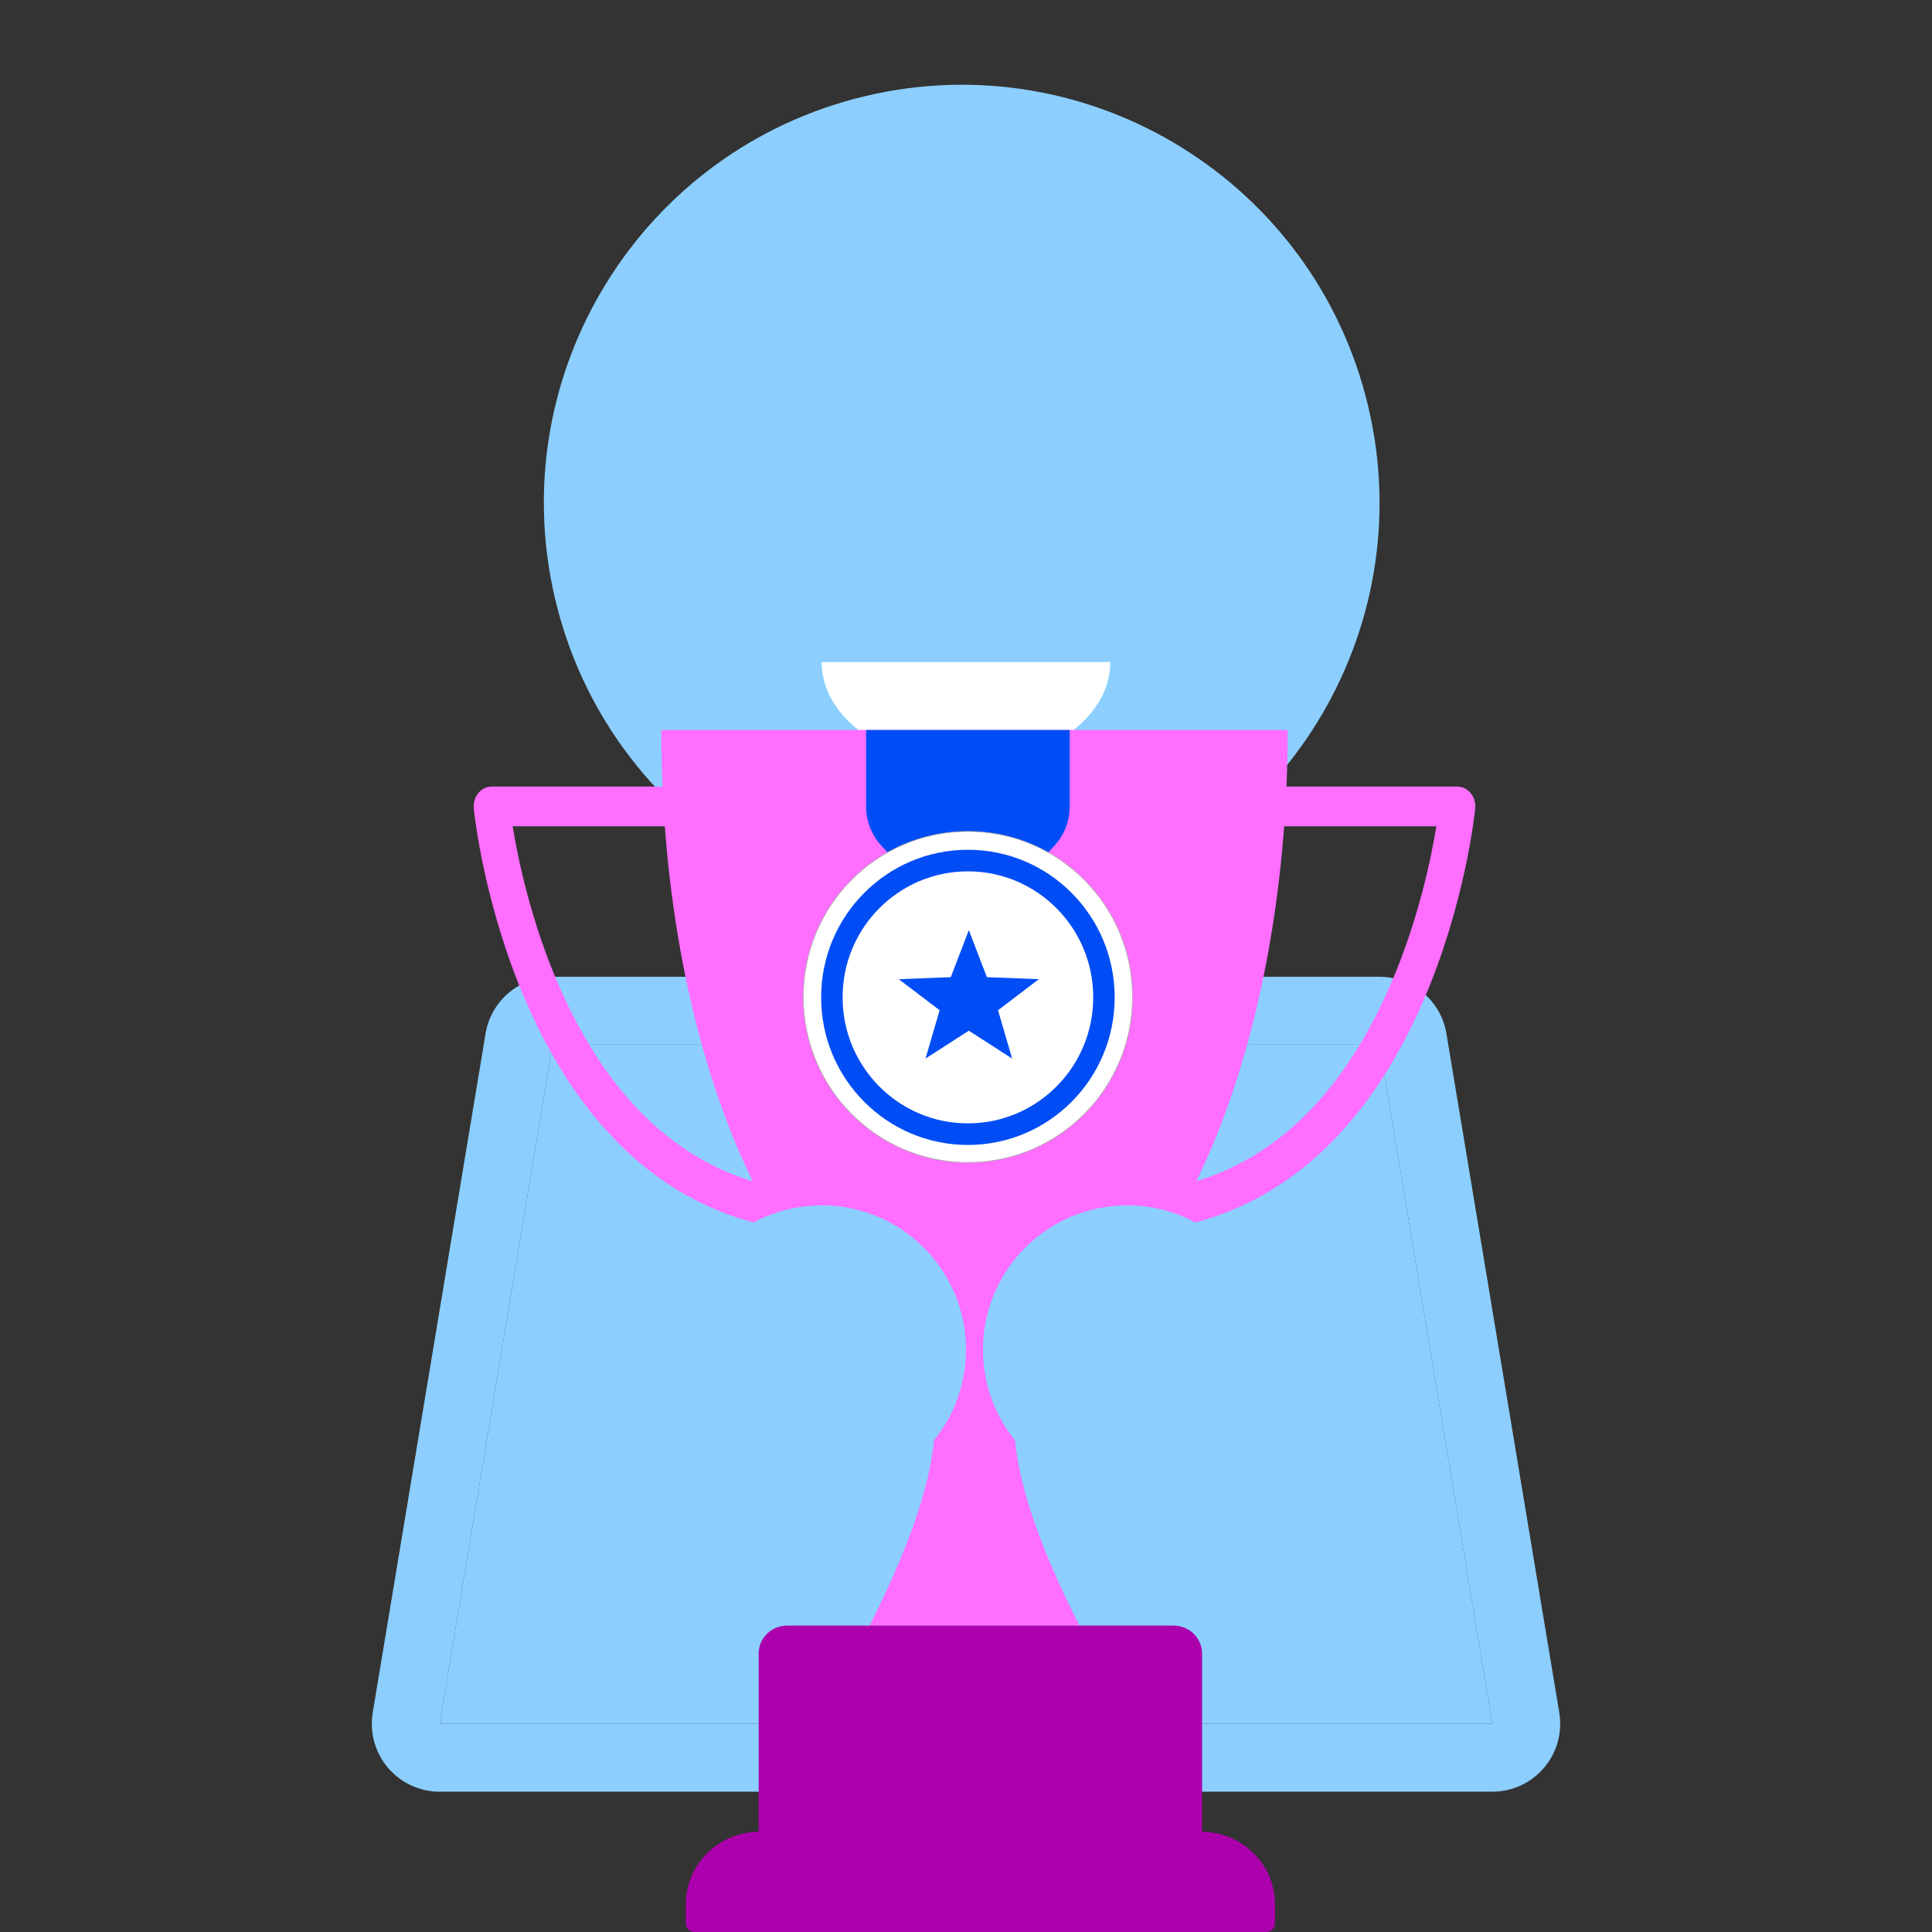 <svg width="128" height="128" viewBox="0 0 128 128" fill="none" xmlns="http://www.w3.org/2000/svg">
<rect x="0" y="0" width="128" height="128" fill="#333333" stroke="none"/>
<g clip-path="url(#clip0_47_1331)">
<path d="M91.392 69.214H36.608L29.132 114.206H98.868L91.392 69.214Z" fill="#8CCFFF"/>
<path fill-rule="evenodd" clip-rule="evenodd" d="M91.392 64.715C93.592 64.715 95.469 66.306 95.83 68.477L103.306 113.468C103.523 114.772 103.155 116.106 102.3 117.115C101.446 118.123 100.19 118.705 98.868 118.705H29.132C27.81 118.705 26.554 118.123 25.7 117.115C24.845 116.106 24.477 114.772 24.694 113.468L32.17 68.477C32.53 66.306 34.408 64.715 36.608 64.715H91.392ZM36.608 69.215H91.392L98.868 114.206H29.132L36.608 69.215Z" fill="#8CCFFF"/>
<path d="M70.073 60.267C84.95 56.754 94.164 41.838 90.653 26.953C87.142 12.067 72.234 2.848 57.357 6.361C42.48 9.875 33.266 24.79 36.777 39.675C40.288 54.561 55.196 63.78 70.073 60.267Z" fill="#8CCFFF"/>
<g clip-path="url(#clip1_47_1331)">
<path d="M64 50.615C69.28 50.615 73.56 47.593 73.56 43.866H54.439C54.439 47.594 58.72 50.615 64 50.615Z" fill="white"/>
</g>
<path d="M97.439 52.55C97.213 52.272 96.89 52.113 96.552 52.113H85.232C85.285 50.878 85.312 49.628 85.312 48.365H43.813C43.813 49.628 43.84 50.878 43.893 52.113H32.573C32.234 52.113 31.911 52.272 31.685 52.55C31.459 52.828 31.352 53.199 31.388 53.57C31.414 53.826 32.043 59.912 34.863 66.4C36.537 70.25 38.638 73.438 41.109 75.875C42.634 77.38 44.3 78.596 46.093 79.518C47.8 80.397 49.622 81.008 51.55 81.348C53.85 85.133 56.555 87.936 59.511 89.445C60.186 89.79 60.873 90.066 61.572 90.272C62.204 93.797 62.694 97.584 57.616 107.701H71.509C66.431 97.584 66.921 93.797 67.552 90.272C71.314 89.164 74.75 85.997 77.576 81.348C81.528 80.651 85.038 78.812 88.016 75.875C90.487 73.438 92.588 70.25 94.261 66.4C97.081 59.912 97.711 53.826 97.736 53.57C97.773 53.199 97.665 52.828 97.439 52.55ZM44.756 75.695C41.635 73.402 39.054 69.938 37.04 65.328C35.173 61.052 34.312 56.873 33.963 54.742H44.047C44.721 63.861 46.822 72.027 49.87 78.264C48.031 77.706 46.326 76.849 44.756 75.695ZM92.112 65.263C89.085 72.23 84.768 76.59 79.255 78.264C82.303 72.026 84.403 63.861 85.078 54.742H95.162C94.817 56.858 93.966 60.998 92.112 65.263Z" fill="#FF6EFF"/>
<path d="M79.587 121.359H79.641V109.554C79.641 108.53 78.797 107.701 77.758 107.701H52.147C51.107 107.701 50.264 108.53 50.264 109.554V121.359H50.318C47.621 121.359 45.434 123.511 45.434 126.165V127.426C45.434 127.743 45.696 128 46.018 128H83.887C84.209 128 84.471 127.743 84.471 127.426V126.165C84.471 123.511 82.284 121.359 79.587 121.359Z" fill="#AD00AD"/>
<circle cx="54.439" cy="89.42" r="9.561" fill="#8CCFFF"/>
<circle cx="74.685" cy="89.42" r="9.561" fill="#8CCFFF"/>
<g clip-path="url(#clip2_47_1331)">
<path fill-rule="evenodd" clip-rule="evenodd" d="M64.588 61.785H63.666L58.381 56.014C57.739 55.314 57.383 54.396 57.383 53.444V48.365H70.87V53.444C70.87 54.396 70.514 55.314 69.873 56.014L64.588 61.785Z" fill="#004DF5"/>
<path fill-rule="evenodd" clip-rule="evenodd" d="M53.218 66.05C53.218 59.993 58.102 55.082 64.127 55.082C70.151 55.082 75.035 59.993 75.035 66.05C75.035 72.108 70.151 77.019 64.127 77.019C58.102 77.019 53.218 72.108 53.218 66.05Z" fill="white"/>
<path fill-rule="evenodd" clip-rule="evenodd" d="M53.218 66.05C53.218 59.993 58.102 55.082 64.127 55.082C70.151 55.082 75.035 59.993 75.035 66.05C75.035 72.108 70.151 77.019 64.127 77.019C58.102 77.019 53.218 72.108 53.218 66.05Z" stroke="#AAAAAA" stroke-width="0.046"/>
<path fill-rule="evenodd" clip-rule="evenodd" d="M64.127 56.299C58.756 56.299 54.402 60.677 54.402 66.077C54.402 71.478 58.756 75.856 64.127 75.856C69.497 75.856 73.851 71.478 73.851 66.077C73.851 60.677 69.497 56.299 64.127 56.299Z" fill="#004DF5"/>
<path fill-rule="evenodd" clip-rule="evenodd" d="M64.127 57.729C59.541 57.729 55.824 61.466 55.824 66.077C55.824 70.688 59.541 74.426 64.127 74.426C68.712 74.426 72.429 70.688 72.429 66.077C72.429 61.466 68.712 57.729 64.127 57.729Z" fill="white"/>
<path fill-rule="evenodd" clip-rule="evenodd" d="M57.474 64.982V65.417H57.848C58.055 65.417 58.147 65.337 58.147 65.196C58.147 65.055 58.071 64.982 57.839 64.982H57.474ZM57.474 64.116V64.514H57.861C58.049 64.514 58.119 64.428 58.119 64.309C58.119 64.186 58.043 64.116 57.858 64.116H57.474ZM56.957 63.651H57.836C58.372 63.651 58.646 63.871 58.646 64.29C58.646 64.492 58.564 64.636 58.421 64.728C58.591 64.826 58.688 64.982 58.688 65.209C58.688 65.674 58.369 65.885 57.836 65.885H56.957V63.651ZM58.907 63.651H60.441V64.147H59.437V64.514H60.441V65.01H59.437V65.389H60.441V65.885H58.907V63.651ZM60.56 65.469L61.016 65.101C61.147 65.3 61.321 65.417 61.57 65.417C61.75 65.417 61.847 65.331 61.847 65.209C61.847 65.058 61.701 65.028 61.388 64.951C61.065 64.878 60.688 64.759 60.688 64.299C60.688 63.911 61.026 63.614 61.5 63.614C61.908 63.614 62.149 63.755 62.386 64.012L61.96 64.345C61.856 64.18 61.71 64.082 61.488 64.082C61.309 64.082 61.223 64.18 61.223 64.281C61.223 64.419 61.406 64.446 61.674 64.511C62.006 64.587 62.398 64.704 62.398 65.184C62.398 65.606 62.042 65.915 61.552 65.915C61.059 65.915 60.77 65.723 60.56 65.469ZM63.083 64.143H62.48V63.651H64.197V64.143H63.6V65.885H63.083V64.143ZM64.428 63.651H65.962V64.147H64.958V64.514H65.962V65.01H64.958V65.389H65.962V65.885H64.428V63.651ZM66.835 65.007V63.651H67.374V65.007C67.374 65.254 67.514 65.395 67.73 65.395C67.943 65.395 68.092 65.254 68.092 65.007V63.651H68.631V65.007C68.631 65.585 68.281 65.915 67.733 65.915C67.185 65.915 66.835 65.585 66.835 65.007Z" fill="#004DF5"/>
<mask id="mask0_47_1331" style="mask-type:luminance" maskUnits="userSpaceOnUse" x="53" y="48" width="23" height="30">
<path d="M53.177 77.061H75.076V48.365H53.177V77.061Z" fill="#004DF5"/>
</mask>
<g mask="url(#mask0_47_1331)">
<path fill-rule="evenodd" clip-rule="evenodd" d="M68.905 65.885H69.44V63.651H68.905V65.885ZM70.28 64.143H69.678V63.651H71.394V64.143H70.798V65.885H70.28V64.143ZM58.816 66.928V68.168H59.06C59.449 68.168 59.696 67.896 59.696 67.55C59.696 67.198 59.468 66.928 59.05 66.928H58.816ZM58.286 66.433H59.075C59.766 66.433 60.231 66.916 60.231 67.55C60.231 68.186 59.745 68.667 59.084 68.667H58.286V66.433ZM60.45 66.433H61.984V66.928H60.98V67.296H61.984V67.792H60.98V68.171H61.984V68.667H60.45V66.433ZM63.43 66.925H62.827V66.433H64.544V66.925H63.947V68.667H63.43V66.925ZM64.775 66.433H66.309V66.928H65.304V67.296H66.309V67.792H65.304V68.171H66.309V68.667H64.775V66.433ZM66.427 68.251L66.884 67.883C67.015 68.082 67.188 68.199 67.438 68.199C67.617 68.199 67.715 68.113 67.715 67.99C67.715 67.841 67.569 67.81 67.255 67.733C66.933 67.66 66.555 67.541 66.555 67.082C66.555 66.693 66.893 66.396 67.368 66.396C67.776 66.396 68.016 66.537 68.254 66.794L67.827 67.127C67.724 66.962 67.578 66.864 67.356 66.864C67.176 66.864 67.091 66.962 67.091 67.063C67.091 67.201 67.273 67.228 67.541 67.293C67.873 67.369 68.266 67.486 68.266 67.966C68.266 68.388 67.91 68.698 67.42 68.698C66.927 68.698 66.637 68.505 66.427 68.251ZM68.95 66.925H68.348V66.433H70.064V66.925H69.468V68.667H68.95V66.925ZM60.423 71.652L60.696 71.543C60.713 71.61 60.747 71.653 60.813 71.653C60.878 71.653 60.909 71.604 60.909 71.536V70.698H61.197V71.52C61.197 71.764 61.076 71.917 60.814 71.917C60.611 71.917 60.472 71.811 60.423 71.652ZM61.672 71.47H61.954L61.813 71.067L61.672 71.47ZM61.676 70.698H61.951L62.393 71.9H62.103L62.041 71.721H61.584L61.522 71.9H61.233L61.676 70.698ZM62.47 70.698H62.768L63.218 71.419V70.698H63.49V71.9H63.214L62.744 71.144V71.9H62.47V70.698ZM63.986 71.684C63.986 71.446 64.175 71.33 64.339 71.242C64.471 71.171 64.575 71.121 64.575 71.037C64.575 70.97 64.529 70.928 64.437 70.928C64.327 70.928 64.247 71.003 64.216 71.093L63.959 70.971C64.049 70.795 64.219 70.681 64.444 70.681C64.71 70.681 64.858 70.835 64.858 71.039C64.858 71.238 64.694 71.334 64.54 71.416C64.417 71.482 64.304 71.54 64.288 71.632H64.848V71.9H63.986V71.684ZM65.608 71.316V71.273C65.608 71.017 65.533 70.952 65.423 70.952C65.313 70.952 65.238 71.024 65.238 71.273V71.316C65.238 71.574 65.305 71.645 65.423 71.645C65.541 71.645 65.608 71.573 65.608 71.316ZM64.953 71.32V71.264C64.953 70.848 65.162 70.681 65.423 70.681C65.683 70.681 65.895 70.853 65.895 71.264V71.32C65.895 71.762 65.7 71.917 65.423 71.917C65.146 71.917 64.953 71.757 64.953 71.32ZM65.99 71.684C65.99 71.446 66.178 71.33 66.342 71.242C66.474 71.171 66.578 71.121 66.578 71.037C66.578 70.97 66.532 70.928 66.44 70.928C66.33 70.928 66.25 71.003 66.219 71.093L65.962 70.971C66.052 70.795 66.222 70.681 66.447 70.681C66.713 70.681 66.861 70.835 66.861 71.039C66.861 71.238 66.697 71.334 66.543 71.416C66.42 71.482 66.307 71.54 66.291 71.632H66.851V71.9H65.99V71.684ZM66.908 71.714L67.146 71.541C67.198 71.624 67.275 71.66 67.372 71.66C67.468 71.66 67.536 71.615 67.536 71.533C67.536 71.457 67.465 71.416 67.359 71.416H67.229V71.162H67.351C67.46 71.162 67.516 71.106 67.516 71.036C67.516 70.975 67.467 70.922 67.364 70.922C67.264 70.922 67.197 70.968 67.159 71.042L66.926 70.899C67.015 70.764 67.174 70.681 67.359 70.681C67.632 70.681 67.799 70.817 67.799 71.027C67.799 71.129 67.749 71.215 67.667 71.276C67.765 71.33 67.826 71.418 67.826 71.54C67.826 71.752 67.652 71.917 67.374 71.917C67.147 71.917 67.013 71.853 66.908 71.714Z" fill="#004DF5"/>
</g>
<mask id="mask1_47_1331" style="mask-type:luminance" maskUnits="userSpaceOnUse" x="53" y="48" width="23" height="30">
<path d="M53.177 77.061H75.076V48.365H53.177V77.061Z" fill="white"/>
</mask>
<g mask="url(#mask1_47_1331)">
<path fill-rule="evenodd" clip-rule="evenodd" d="M64.127 50.941C64.107 50.941 64.087 50.933 64.071 50.918L63.529 50.383C63.496 50.35 63.487 50.302 63.504 50.26C63.522 50.216 63.562 50.189 63.608 50.189H64.645C64.692 50.189 64.731 50.216 64.749 50.26C64.767 50.303 64.757 50.35 64.724 50.383L64.183 50.918C64.167 50.933 64.147 50.941 64.127 50.941ZM62.598 53.242V53.346H62.39V52.294H62.599V52.677C62.647 52.606 62.728 52.56 62.83 52.56C63.02 52.56 63.192 52.714 63.192 52.961C63.192 53.208 63.017 53.361 62.831 53.361C62.731 53.361 62.647 53.317 62.598 53.242ZM62.785 53.159C62.894 53.159 62.98 53.071 62.98 52.959C62.98 52.848 62.894 52.76 62.785 52.76C62.674 52.76 62.588 52.848 62.588 52.959C62.588 53.071 62.674 53.159 62.785 53.159ZM63.291 52.961C63.291 52.738 63.464 52.56 63.698 52.56C63.928 52.56 64.104 52.738 64.104 52.961C64.104 53.182 63.931 53.361 63.698 53.361C63.464 53.361 63.291 53.182 63.291 52.961ZM63.893 52.959C63.893 52.848 63.807 52.761 63.699 52.761C63.673 52.761 63.648 52.766 63.624 52.776C63.6 52.786 63.578 52.8 63.56 52.819C63.542 52.837 63.527 52.859 63.518 52.883C63.508 52.907 63.503 52.933 63.504 52.959C63.503 52.985 63.508 53.011 63.518 53.035C63.528 53.059 63.542 53.081 63.56 53.1C63.578 53.118 63.6 53.133 63.624 53.143C63.648 53.153 63.673 53.158 63.699 53.157C63.807 53.157 63.893 53.071 63.893 52.959ZM64.226 52.576H64.438V52.67C64.487 52.601 64.563 52.56 64.655 52.56C64.83 52.56 64.943 52.677 64.943 52.874V53.346H64.725V52.911C64.725 52.809 64.679 52.748 64.585 52.748C64.503 52.748 64.439 52.809 64.439 52.921V53.346H64.226V52.576ZM65.062 52.961C65.062 52.714 65.235 52.56 65.428 52.56C65.525 52.56 65.605 52.601 65.654 52.668V52.294H65.864V53.346H65.654V53.245C65.603 53.319 65.521 53.361 65.425 53.361C65.239 53.361 65.062 53.208 65.062 52.961ZM65.667 52.959C65.667 52.848 65.581 52.76 65.47 52.76C65.361 52.76 65.273 52.848 65.273 52.959C65.273 53.071 65.361 53.159 65.47 53.159C65.581 53.159 65.667 53.071 65.667 52.959ZM60.306 51.685C60.306 51.463 60.479 51.285 60.713 51.285C60.944 51.285 61.119 51.463 61.119 51.685C61.119 51.906 60.946 52.086 60.713 52.086C60.479 52.086 60.306 51.906 60.306 51.685ZM60.908 51.684C60.908 51.573 60.822 51.486 60.714 51.486C60.688 51.486 60.663 51.49 60.639 51.501C60.615 51.51 60.593 51.525 60.575 51.544C60.557 51.562 60.543 51.584 60.533 51.608C60.523 51.632 60.519 51.658 60.519 51.684C60.519 51.795 60.605 51.882 60.714 51.882C60.822 51.882 60.908 51.795 60.908 51.684Z" fill="white"/>
</g>
<mask id="mask2_47_1331" style="mask-type:luminance" maskUnits="userSpaceOnUse" x="53" y="48" width="23" height="30">
<path d="M53.177 77.061H75.076V48.365H53.177V77.061Z" fill="white"/>
</mask>
<g mask="url(#mask2_47_1331)">
<path fill-rule="evenodd" clip-rule="evenodd" d="M61.241 51.3H61.453V51.394C61.503 51.326 61.578 51.285 61.67 51.285C61.846 51.285 61.959 51.401 61.959 51.598V52.07H61.741V51.635C61.741 51.534 61.694 51.473 61.6 51.473C61.518 51.473 61.455 51.534 61.455 51.645V52.07H61.241V51.3ZM62.051 51.886L62.259 51.815C62.289 51.881 62.347 51.914 62.422 51.914C62.494 51.914 62.532 51.881 62.532 51.839C62.532 51.789 62.454 51.777 62.358 51.758C62.229 51.731 62.085 51.691 62.085 51.527C62.085 51.393 62.214 51.28 62.405 51.282C62.573 51.282 62.669 51.346 62.742 51.454L62.543 51.526C62.517 51.476 62.47 51.447 62.405 51.447C62.335 51.447 62.301 51.474 62.301 51.513C62.301 51.556 62.361 51.568 62.471 51.591C62.599 51.617 62.752 51.661 62.752 51.828C62.752 51.952 62.642 52.088 62.416 52.086C62.226 52.086 62.11 52.015 62.051 51.886ZM62.853 51.77V51.3H63.072V51.735C63.072 51.835 63.117 51.896 63.212 51.896C63.295 51.896 63.355 51.837 63.355 51.724V51.3L63.571 51.299V52.069L63.357 52.07V51.976C63.309 52.045 63.234 52.086 63.144 52.086C62.962 52.086 62.853 51.968 62.853 51.77ZM63.718 51.3H63.931V51.392C63.977 51.325 64.051 51.285 64.142 51.285C64.254 51.285 64.33 51.33 64.371 51.411C64.419 51.333 64.504 51.285 64.606 51.285C64.794 51.285 64.892 51.401 64.892 51.591V52.07H64.674V51.628C64.674 51.531 64.634 51.473 64.544 51.473C64.464 51.473 64.412 51.527 64.412 51.641V52.07H64.194V51.624C64.194 51.528 64.156 51.473 64.07 51.473C63.986 51.473 63.932 51.528 63.932 51.644V52.07H63.718V51.3ZM65.009 51.687C65.009 51.463 65.182 51.285 65.41 51.285C65.642 51.285 65.806 51.453 65.806 51.68V51.758H65.215C65.24 51.849 65.314 51.904 65.417 51.904C65.501 51.904 65.559 51.868 65.594 51.809L65.767 51.911C65.69 52.019 65.583 52.086 65.414 52.086C65.167 52.086 65.009 51.911 65.009 51.687ZM65.22 51.596H65.597C65.572 51.51 65.504 51.464 65.412 51.464C65.321 51.464 65.251 51.516 65.22 51.596ZM65.927 51.3H66.139V51.394C66.164 51.36 66.196 51.332 66.234 51.312C66.272 51.293 66.313 51.284 66.356 51.285C66.531 51.285 66.644 51.401 66.644 51.598V52.07H66.427V51.635C66.427 51.534 66.38 51.473 66.286 51.473C66.204 51.473 66.141 51.534 66.141 51.645V52.07H65.927V51.3ZM66.724 51.3H66.861V51.166L67.071 51.046V51.3H67.266V51.489H67.071V51.779C67.071 51.861 67.102 51.885 67.147 51.885C67.173 51.885 67.194 51.877 67.215 51.858L67.311 52.022C67.259 52.062 67.194 52.085 67.12 52.085C66.956 52.085 66.861 52.008 66.861 51.789V51.489H66.724V51.3ZM67.334 51.687C67.334 51.463 67.507 51.285 67.735 51.285C67.967 51.285 68.131 51.453 68.131 51.68V51.758H67.539C67.565 51.849 67.638 51.904 67.742 51.904C67.825 51.904 67.883 51.868 67.919 51.809L68.091 51.911C68.015 52.019 67.907 52.086 67.739 52.086C67.491 52.086 67.334 51.911 67.334 51.687ZM67.545 51.596H67.921C67.896 51.51 67.828 51.464 67.736 51.464C67.645 51.464 67.576 51.516 67.545 51.596ZM68.251 51.3H68.464V51.394C68.513 51.326 68.588 51.285 68.68 51.285C68.856 51.285 68.969 51.401 68.969 51.598V52.07H68.751V51.635C68.751 51.534 68.704 51.473 68.611 51.473C68.529 51.473 68.465 51.534 68.465 51.645V52.07H68.251V51.3ZM59.78 52.073C59.503 52.073 59.284 51.852 59.284 51.576C59.284 51.304 59.523 51.085 59.775 51.085C59.911 51.085 60.03 51.133 60.122 51.223L59.961 51.382C59.905 51.329 59.845 51.307 59.78 51.307C59.623 51.307 59.515 51.435 59.515 51.576C59.515 51.733 59.628 51.852 59.778 51.852C59.881 51.852 59.977 51.786 60.014 51.682H60.251C60.214 51.91 60.004 52.073 59.78 52.073Z" fill="white"/>
</g>
<rect x="59.53" y="70.129" width="9.059" height="2.21" fill="white"/>
<rect x="58.733" y="49.356" width="11.391" height="4.952" fill="#004DF5"/>
<rect x="56.779" y="63.224" width="14.817" height="5.694" fill="white"/>
<path d="M64.187 61.623L65.383 64.739L68.827 64.873L66.122 66.931L67.055 70.13L64.187 68.286L61.319 70.13L62.252 66.931L59.547 64.873L62.991 64.739L64.187 61.623Z" fill="#004DF5"/>
</g>
</g>
<defs>
<clipPath id="clip0_47_1331">
<rect width="128" height="128" fill="white"/>
</clipPath>
<clipPath id="clip1_47_1331">
<rect width="19.121" height="6.749" fill="white" transform="translate(54.439 43.866)"/>
</clipPath>
<clipPath id="clip2_47_1331">
<rect width="22.419" height="28.724" fill="white" transform="translate(52.791 48.365)"/>
</clipPath>
</defs>
</svg>
